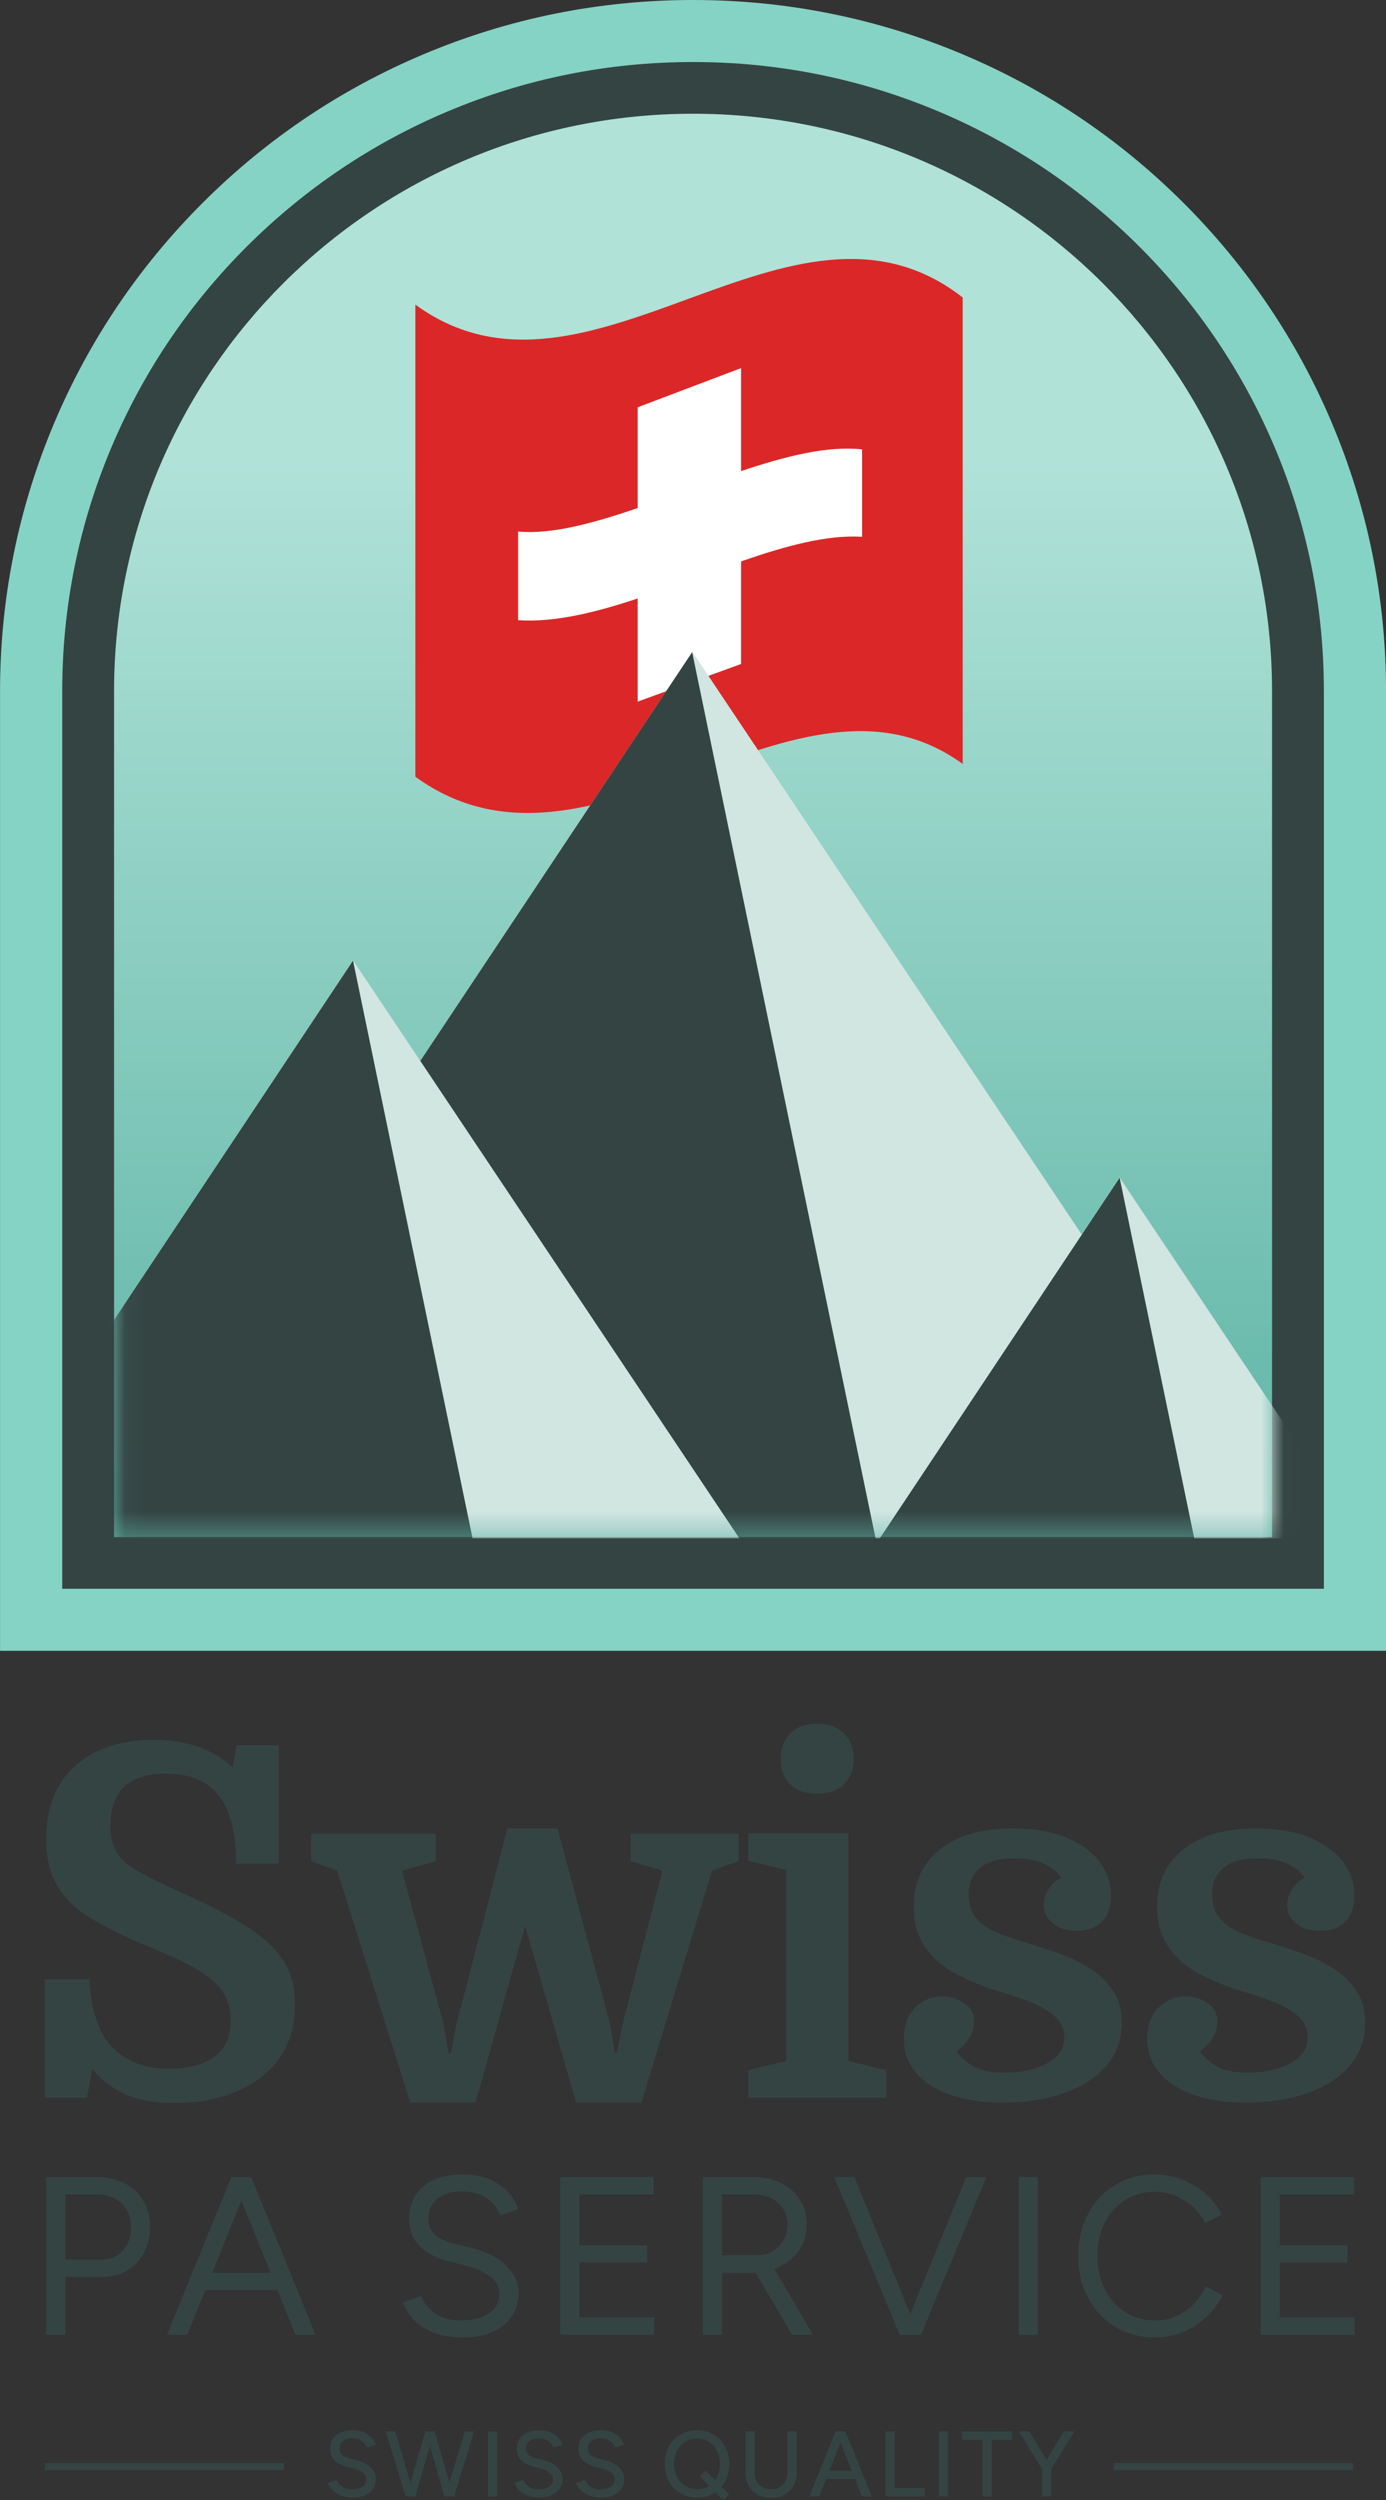 <svg width="61" height="110" viewBox="0 0 61 110" fill="none" xmlns="http://www.w3.org/2000/svg">
<rect x="0" y="0" width="61" height="110" fill="#333333" stroke="none"/>
<g clip-path="url(#clip0_34_4067)">
<path d="M58.604 18.576C57.067 14.953 54.869 11.701 52.069 8.909C49.27 6.117 46.009 3.924 42.376 2.393C38.612 0.805 34.618 0 30.502 0C26.387 0 22.392 0.805 18.629 2.393C14.996 3.925 11.735 6.117 8.936 8.909C6.136 11.701 3.937 14.953 2.401 18.576C0.809 22.329 0.002 26.313 0.002 30.417V72.633H61.002V30.417C61.002 26.313 60.195 22.329 58.603 18.576H58.604Z" fill="#85D3C4"/>
<path d="M3.879 68.766V30.417C3.879 15.777 15.822 3.867 30.502 3.867C45.182 3.867 57.125 15.777 57.125 30.417V68.766H3.879Z" fill="url(#paint0_linear_34_4067)"/>
<path d="M30.502 5.004C44.576 5.004 55.985 16.382 55.985 30.417V67.629H5.02V30.417C5.02 16.382 16.429 5.004 30.502 5.004ZM30.502 2.729C26.755 2.729 23.119 3.462 19.695 4.906C16.389 6.301 13.42 8.297 10.871 10.839C8.322 13.381 6.32 16.342 4.922 19.639C3.474 23.054 2.739 26.68 2.739 30.417V69.903H58.266V30.417C58.266 26.68 57.532 23.054 56.083 19.639C54.684 16.342 52.683 13.381 50.134 10.839C47.585 8.297 44.616 6.301 41.31 4.906C37.886 3.462 34.25 2.729 30.503 2.729H30.502Z" fill="#344443"/>
<path d="M18.281 13.402V34.175C26.042 39.806 35.048 28.294 42.37 33.612V13.089C34.829 7.208 25.896 18.97 18.281 13.402V13.402Z" fill="#DB2727"/>
<path d="M32.616 20.727V16.196L28.066 17.92V22.352C26.113 23.023 24.27 23.524 22.803 23.387V27.286C24.397 27.397 26.206 26.949 28.066 26.332V30.87L32.616 29.214V24.7C34.544 24.03 36.383 23.52 37.942 23.618V19.773C36.434 19.601 34.572 20.072 32.616 20.727V20.727Z" fill="white"/>
<mask id="mask0_34_4067" style="mask-type:luminance" maskUnits="userSpaceOnUse" x="5" y="5" width="52" height="63">
<path d="M30.535 5.004C44.599 5.004 56.017 16.391 56.017 30.417V67.629H5.052V30.417C5.052 16.391 16.47 5.004 30.534 5.004H30.535Z" fill="white"/>
</mask>
<g mask="url(#mask0_34_4067)">
<path d="M30.473 28.681L4.524 67.683H56.545L30.473 28.681Z" fill="#D1E5E1"/>
<path d="M4.524 67.682H38.534L30.463 28.694L4.524 67.682Z" fill="#344443"/>
<path d="M15.543 42.257L-1.374 67.684H32.541L15.543 42.257Z" fill="#D1E5E1"/>
<path d="M-1.374 67.683H20.798L15.537 42.266L-1.374 67.683Z" fill="#344443"/>
<path d="M49.281 51.815L38.723 67.683H59.889L49.281 51.815Z" fill="#D1E5E1"/>
<path d="M38.723 67.683H52.561L49.277 51.82L38.723 67.683Z" fill="#344443"/>
</g>
<path d="M4.062 91.044C4.508 91.561 5.016 91.937 5.585 92.174C6.153 92.411 6.848 92.53 7.669 92.53C8.662 92.53 9.558 92.368 10.357 92.045C11.156 91.722 11.793 91.237 12.268 90.591C12.744 89.945 12.981 89.141 12.981 88.179C12.981 87.476 12.826 86.862 12.517 86.338C12.207 85.814 11.692 85.314 10.973 84.841C10.253 84.367 9.288 83.857 8.079 83.312C7.272 82.953 6.635 82.644 6.167 82.385C5.699 82.127 5.365 81.847 5.163 81.546C4.961 81.244 4.861 80.842 4.861 80.34C4.861 78.803 5.674 78.035 7.301 78.035C8.352 78.035 9.13 78.358 9.634 79.004C10.137 79.65 10.39 80.648 10.39 81.998H12.268V76.786H10.411L10.239 77.755C9.346 76.951 8.187 76.549 6.762 76.549C5.336 76.549 4.174 76.93 3.317 77.691C2.46 78.452 2.032 79.529 2.032 80.921C2.032 81.754 2.197 82.444 2.529 82.989C2.86 83.535 3.342 84.001 3.975 84.389C4.609 84.777 5.372 85.157 6.264 85.53C7.042 85.847 7.722 86.152 8.305 86.446C8.889 86.74 9.342 87.077 9.666 87.458C9.99 87.839 10.152 88.323 10.152 88.912C10.152 89.63 9.907 90.161 9.417 90.506C8.928 90.85 8.273 91.023 7.452 91.023C6.43 91.023 5.609 90.725 4.99 90.129C4.371 89.533 4.018 88.517 3.932 87.082H1.967V92.293H3.824L4.061 91.044L4.062 91.044Z" fill="#344443"/>
<path d="M18.056 92.508H20.929L23.11 84.733L25.356 92.508H28.228L31.338 82.299L32.504 81.89V80.684H27.753V81.89L29.157 82.299L27.407 89.04L27.148 90.311H27.062L26.846 89.04L24.535 80.447H22.332L20.086 89.062L19.849 90.333H19.741L19.525 89.062L17.689 82.299L19.179 81.89V80.684H13.694V81.89L14.838 82.299L18.056 92.508Z" fill="#344443"/>
<path d="M39.004 91.087L37.341 90.677V80.663H32.935V81.869L34.599 82.278V90.677L32.935 91.087V92.293H39.004V91.087Z" fill="#344443"/>
<path d="M35.959 78.918C36.477 78.918 36.877 78.775 37.157 78.487C37.438 78.2 37.578 77.834 37.578 77.388C37.578 76.943 37.434 76.556 37.146 76.269C36.858 75.982 36.463 75.838 35.959 75.838C35.454 75.838 35.062 75.982 34.782 76.269C34.501 76.556 34.361 76.93 34.361 77.388C34.361 77.848 34.497 78.218 34.771 78.498C35.044 78.778 35.44 78.918 35.959 78.918V78.918Z" fill="#344443"/>
<path d="M42.632 89.708C42.79 89.465 42.87 89.213 42.87 88.954C42.87 88.596 42.722 88.319 42.427 88.125C42.132 87.931 41.812 87.835 41.466 87.835C41.005 87.835 40.609 88 40.278 88.33C39.947 88.66 39.781 89.12 39.781 89.708C39.781 90.556 40.17 91.234 40.947 91.744C41.725 92.254 42.797 92.508 44.165 92.508C45.144 92.508 46.026 92.372 46.811 92.099C47.595 91.826 48.218 91.428 48.679 90.904C49.139 90.38 49.37 89.744 49.37 88.998C49.37 88.438 49.237 87.96 48.97 87.566C48.704 87.171 48.348 86.837 47.902 86.564C47.455 86.291 46.955 86.062 46.401 85.875C45.846 85.688 45.281 85.508 44.705 85.337C44.288 85.207 43.924 85.064 43.615 84.906C43.305 84.748 43.064 84.543 42.891 84.292C42.719 84.041 42.632 83.729 42.632 83.355C42.632 82.853 42.801 82.461 43.139 82.181C43.478 81.901 43.978 81.761 44.64 81.761C45.144 81.761 45.569 81.837 45.914 81.988C46.26 82.138 46.526 82.35 46.713 82.623C46.483 82.724 46.296 82.889 46.152 83.119C46.008 83.349 45.936 83.585 45.936 83.829C45.936 84.131 46.066 84.393 46.325 84.615C46.584 84.838 46.943 84.949 47.404 84.949C47.866 84.949 48.228 84.817 48.495 84.55C48.761 84.285 48.895 83.908 48.895 83.42C48.895 82.544 48.502 81.829 47.718 81.277C46.933 80.724 45.878 80.448 44.554 80.448C43.23 80.448 42.103 80.76 41.347 81.385C40.591 82.009 40.213 82.838 40.213 83.872C40.213 84.604 40.386 85.211 40.732 85.692C41.077 86.173 41.523 86.557 42.071 86.844C42.618 87.132 43.186 87.369 43.777 87.555C44.266 87.699 44.745 87.856 45.213 88.029C45.681 88.201 46.069 88.416 46.379 88.675C46.689 88.933 46.843 89.256 46.843 89.644C46.843 90.132 46.587 90.513 46.077 90.785C45.566 91.058 44.95 91.194 44.23 91.194C43.611 91.194 43.136 91.094 42.805 90.893C42.474 90.692 42.236 90.477 42.092 90.247C42.294 90.132 42.474 89.953 42.632 89.709V89.708Z" fill="#344443"/>
<path d="M59.391 90.904C59.851 90.38 60.082 89.744 60.082 88.998C60.082 88.438 59.949 87.96 59.682 87.566C59.416 87.171 59.059 86.837 58.613 86.564C58.167 86.291 57.666 86.062 57.112 85.875C56.558 85.688 55.993 85.508 55.417 85.337C54.999 85.207 54.636 85.064 54.327 84.906C54.017 84.748 53.776 84.543 53.603 84.292C53.43 84.041 53.344 83.729 53.344 83.355C53.344 82.853 53.513 82.461 53.851 82.181C54.19 81.901 54.69 81.761 55.352 81.761C55.856 81.761 56.281 81.837 56.626 81.988C56.972 82.138 57.238 82.35 57.425 82.623C57.194 82.724 57.007 82.889 56.864 83.119C56.719 83.349 56.648 83.585 56.648 83.829C56.648 84.131 56.777 84.393 57.036 84.615C57.295 84.838 57.655 84.949 58.116 84.949C58.577 84.949 58.94 84.817 59.207 84.55C59.473 84.285 59.606 83.908 59.606 83.42C59.606 82.544 59.214 81.829 58.429 81.277C57.645 80.724 56.59 80.448 55.266 80.448C53.941 80.448 52.814 80.76 52.059 81.385C51.303 82.009 50.925 82.838 50.925 83.872C50.925 84.604 51.098 85.211 51.443 85.692C51.789 86.173 52.235 86.557 52.782 86.844C53.33 87.132 53.898 87.369 54.488 87.555C54.978 87.699 55.456 87.856 55.925 88.029C56.392 88.201 56.781 88.416 57.091 88.675C57.4 88.933 57.555 89.256 57.555 89.644C57.555 90.132 57.299 90.513 56.788 90.785C56.277 91.058 55.662 91.194 54.942 91.194C54.323 91.194 53.848 91.094 53.517 90.893C53.185 90.692 52.948 90.477 52.804 90.247C53.006 90.132 53.185 89.953 53.344 89.709C53.502 89.465 53.581 89.213 53.581 88.955C53.581 88.596 53.434 88.319 53.139 88.126C52.843 87.932 52.523 87.835 52.178 87.835C51.717 87.835 51.321 88 50.99 88.33C50.658 88.661 50.493 89.12 50.493 89.709C50.493 90.556 50.882 91.234 51.659 91.744C52.437 92.254 53.509 92.508 54.877 92.508C55.856 92.508 56.738 92.372 57.522 92.099C58.307 91.826 58.929 91.428 59.391 90.904V90.904Z" fill="#344443"/>
<path d="M5.497 96.067C5.149 95.882 4.75 95.789 4.3 95.789H2.035V102.725H2.879V100.178H4.519C4.929 100.178 5.29 100.084 5.602 99.896C5.913 99.708 6.158 99.449 6.337 99.118C6.516 98.788 6.605 98.412 6.605 97.989C6.605 97.566 6.507 97.17 6.312 96.84C6.117 96.509 5.845 96.252 5.497 96.067H5.497ZM5.418 99.019C5.182 99.283 4.883 99.415 4.519 99.415H2.879V96.552H4.29C4.721 96.552 5.075 96.684 5.353 96.948C5.631 97.213 5.77 97.56 5.77 97.989C5.77 98.418 5.653 98.755 5.418 99.019Z" fill="#344443"/>
<path d="M11.036 95.789H10.181L7.35 102.725H8.244L9.037 100.753H12.209L13.002 102.725H13.887L11.055 95.789H11.035H11.036ZM9.341 100L10.624 96.813L11.906 100H9.341H9.341Z" fill="#344443"/>
<path d="M22.287 99.688C21.926 99.322 21.408 99.059 20.732 98.901L19.967 98.713C19.635 98.633 19.367 98.509 19.162 98.341C18.956 98.173 18.854 97.93 18.854 97.613C18.854 97.243 18.985 96.951 19.246 96.736C19.508 96.522 19.861 96.414 20.305 96.414C20.748 96.414 21.09 96.508 21.387 96.697C21.686 96.885 21.897 97.144 22.023 97.474L22.818 97.197C22.732 96.933 22.585 96.687 22.376 96.459C22.168 96.231 21.898 96.043 21.567 95.894C21.235 95.746 20.841 95.671 20.384 95.671C19.616 95.671 19.028 95.848 18.621 96.202C18.214 96.555 18.01 97.045 18.01 97.673C18.01 98.01 18.088 98.299 18.243 98.54C18.399 98.781 18.608 98.979 18.869 99.134C19.131 99.289 19.417 99.406 19.729 99.486L20.494 99.683C20.937 99.796 21.295 99.953 21.566 100.154C21.838 100.356 21.974 100.618 21.974 100.941C21.974 101.292 21.821 101.572 21.517 101.784C21.212 101.995 20.792 102.101 20.255 102.101C19.818 102.101 19.449 101.993 19.147 101.779C18.846 101.564 18.645 101.312 18.546 101.021L17.741 101.299C17.807 101.504 17.91 101.697 18.049 101.878C18.188 102.06 18.367 102.225 18.586 102.374C18.804 102.522 19.063 102.638 19.36 102.721C19.659 102.803 19.999 102.844 20.384 102.844C20.92 102.844 21.369 102.757 21.73 102.582C22.091 102.407 22.364 102.169 22.549 101.868C22.735 101.568 22.828 101.236 22.828 100.873C22.828 100.45 22.647 100.055 22.286 99.689L22.287 99.688Z" fill="#344443"/>
<path d="M25.5 99.544H28.481V98.791H25.5V96.552H28.769V95.789H24.656V102.725H28.789V101.962H25.5V99.544Z" fill="#344443"/>
<path d="M35.187 98.979C35.399 98.662 35.505 98.299 35.505 97.89C35.505 97.48 35.407 97.117 35.212 96.8C35.016 96.483 34.745 96.235 34.397 96.057C34.049 95.879 33.65 95.789 33.2 95.789H30.935V102.725H31.779V100H33.091C33.147 100 33.2 99.994 33.255 99.991L34.859 102.724H35.783L34.082 99.829C34.164 99.799 34.245 99.766 34.323 99.727C34.687 99.546 34.975 99.296 35.187 98.979L35.187 98.979ZM33.995 99.054C33.796 99.169 33.571 99.227 33.319 99.227H31.78V96.552H33.181C33.618 96.552 33.974 96.676 34.249 96.924C34.523 97.171 34.661 97.493 34.661 97.889C34.661 98.147 34.599 98.377 34.477 98.578C34.354 98.78 34.194 98.938 33.995 99.053V99.054Z" fill="#344443"/>
<path d="M37.601 95.789H36.717L39.598 102.725H39.688H40.432H40.532L43.413 95.789H42.529L40.061 101.814L37.601 95.789Z" fill="#344443"/>
<path d="M45.678 95.789H44.834V102.725H45.678V95.789Z" fill="#344443"/>
<path d="M52.528 101.377C52.3 101.602 52.043 101.779 51.758 101.907C51.473 102.036 51.172 102.101 50.854 102.101C50.364 102.101 49.925 101.98 49.538 101.739C49.15 101.498 48.847 101.163 48.629 100.733C48.41 100.304 48.301 99.812 48.301 99.257C48.301 98.702 48.408 98.213 48.624 97.791C48.839 97.368 49.139 97.036 49.523 96.795C49.907 96.554 50.341 96.433 50.824 96.433C51.135 96.433 51.434 96.491 51.718 96.607C52.003 96.722 52.261 96.882 52.493 97.087C52.725 97.292 52.907 97.533 53.04 97.81L53.765 97.444C53.599 97.093 53.364 96.785 53.06 96.517C52.755 96.249 52.41 96.041 52.026 95.893C51.642 95.744 51.242 95.67 50.825 95.67C50.169 95.67 49.588 95.824 49.081 96.131C48.575 96.438 48.177 96.861 47.889 97.399C47.601 97.937 47.457 98.557 47.457 99.257C47.457 99.957 47.602 100.576 47.894 101.114C48.185 101.652 48.586 102.075 49.096 102.382C49.606 102.689 50.192 102.843 50.854 102.843C51.272 102.843 51.674 102.764 52.062 102.605C52.449 102.447 52.793 102.225 53.095 101.941C53.396 101.658 53.633 101.334 53.805 100.97L53.07 100.604C52.937 100.895 52.757 101.152 52.528 101.376V101.377Z" fill="#344443"/>
<path d="M56.328 99.544H59.309V98.791H56.328V96.552H59.596V95.789H55.484V102.725H59.616V101.962H56.328V99.544Z" fill="#344443"/>
<path d="M15.701 108.243L15.369 108.161C15.238 108.128 15.133 108.08 15.056 108.016C14.977 107.951 14.939 107.86 14.939 107.74C14.939 107.598 14.988 107.487 15.088 107.405C15.188 107.323 15.324 107.282 15.496 107.282C15.668 107.282 15.798 107.32 15.91 107.395C16.022 107.469 16.101 107.568 16.148 107.691L16.537 107.56C16.499 107.445 16.435 107.341 16.346 107.245C16.258 107.15 16.145 107.073 16.008 107.014C15.871 106.956 15.71 106.926 15.525 106.926C15.202 106.926 14.956 107 14.785 107.147C14.614 107.294 14.529 107.499 14.529 107.76C14.529 107.902 14.56 108.023 14.623 108.124C14.686 108.225 14.771 108.308 14.879 108.373C14.987 108.439 15.107 108.489 15.238 108.524L15.569 108.61C15.736 108.651 15.87 108.71 15.971 108.788C16.072 108.866 16.122 108.966 16.122 109.088C16.122 109.222 16.064 109.329 15.948 109.409C15.832 109.489 15.673 109.53 15.471 109.53C15.304 109.527 15.163 109.485 15.049 109.403C14.934 109.321 14.856 109.225 14.815 109.113L14.426 109.24C14.45 109.324 14.493 109.405 14.553 109.48C14.613 109.557 14.689 109.626 14.78 109.687C14.872 109.748 14.98 109.797 15.104 109.832C15.229 109.867 15.367 109.885 15.52 109.885C15.742 109.885 15.928 109.849 16.08 109.777C16.231 109.705 16.346 109.607 16.424 109.483C16.502 109.359 16.541 109.219 16.541 109.064C16.541 108.884 16.468 108.719 16.322 108.567C16.176 108.416 15.969 108.308 15.701 108.243H15.701Z" fill="#344443"/>
<path d="M19.776 109.227L19.127 106.976H19.103H18.746H18.721L18.065 109.243L17.39 106.976H16.98L17.849 109.836H17.894H18.242H18.279L18.922 107.601L19.553 109.836H19.59H19.951H19.984L20.865 106.976H20.459L19.776 109.227Z" fill="#344443"/>
<path d="M21.877 106.976H21.475V109.836H21.877V106.976Z" fill="#344443"/>
<path d="M23.918 108.243L23.586 108.161C23.454 108.128 23.35 108.08 23.273 108.016C23.195 107.951 23.156 107.86 23.156 107.74C23.156 107.598 23.205 107.487 23.305 107.405C23.405 107.323 23.541 107.282 23.713 107.282C23.885 107.282 24.015 107.32 24.127 107.395C24.239 107.469 24.318 107.568 24.364 107.691L24.754 107.56C24.716 107.445 24.652 107.341 24.563 107.245C24.475 107.15 24.362 107.073 24.225 107.014C24.088 106.956 23.927 106.926 23.742 106.926C23.419 106.926 23.172 107 23.002 107.147C22.831 107.294 22.746 107.499 22.746 107.76C22.746 107.902 22.777 108.023 22.84 108.124C22.903 108.225 22.988 108.308 23.096 108.373C23.204 108.439 23.324 108.489 23.454 108.524L23.787 108.61C23.953 108.651 24.087 108.71 24.188 108.788C24.289 108.866 24.34 108.966 24.34 109.088C24.34 109.222 24.281 109.329 24.165 109.409C24.049 109.489 23.89 109.53 23.688 109.53C23.521 109.527 23.381 109.485 23.266 109.403C23.151 109.321 23.073 109.225 23.032 109.113L22.643 109.24C22.668 109.324 22.71 109.405 22.77 109.48C22.83 109.557 22.906 109.626 22.997 109.687C23.089 109.748 23.197 109.797 23.321 109.832C23.446 109.867 23.584 109.885 23.737 109.885C23.959 109.885 24.145 109.849 24.297 109.777C24.448 109.705 24.563 109.607 24.641 109.483C24.719 109.359 24.758 109.219 24.758 109.064C24.758 108.884 24.684 108.719 24.538 108.567C24.392 108.416 24.185 108.308 23.917 108.243H23.918Z" fill="#344443"/>
<path d="M26.631 108.243L26.299 108.161C26.167 108.128 26.063 108.08 25.985 108.016C25.907 107.951 25.868 107.86 25.868 107.74C25.868 107.598 25.918 107.487 26.018 107.405C26.117 107.323 26.253 107.282 26.425 107.282C26.598 107.282 26.727 107.32 26.84 107.395C26.952 107.469 27.031 107.568 27.077 107.691L27.467 107.56C27.428 107.445 27.365 107.341 27.276 107.245C27.188 107.15 27.075 107.073 26.938 107.014C26.801 106.956 26.64 106.926 26.455 106.926C26.132 106.926 25.885 107 25.715 107.147C25.544 107.294 25.459 107.499 25.459 107.76C25.459 107.902 25.49 108.023 25.553 108.124C25.616 108.225 25.701 108.308 25.809 108.373C25.917 108.439 26.037 108.489 26.167 108.524L26.499 108.61C26.666 108.651 26.8 108.71 26.901 108.788C27.002 108.866 27.052 108.966 27.052 109.088C27.052 109.222 26.994 109.329 26.878 109.409C26.762 109.489 26.603 109.53 26.401 109.53C26.234 109.527 26.093 109.485 25.979 109.403C25.864 109.321 25.786 109.225 25.745 109.113L25.356 109.24C25.381 109.324 25.423 109.405 25.483 109.48C25.543 109.557 25.619 109.626 25.71 109.687C25.802 109.748 25.91 109.797 26.034 109.832C26.159 109.867 26.297 109.885 26.45 109.885C26.672 109.885 26.858 109.849 27.009 109.777C27.161 109.705 27.276 109.607 27.354 109.483C27.431 109.359 27.47 109.219 27.47 109.064C27.47 108.884 27.397 108.719 27.251 108.567C27.105 108.416 26.898 108.308 26.631 108.243Z" fill="#344443"/>
<path d="M32.094 108.406C32.094 108.117 32.033 107.862 31.913 107.639C31.793 107.417 31.626 107.243 31.412 107.116C31.197 106.989 30.952 106.926 30.676 106.926C30.466 106.926 30.274 106.963 30.102 107.034C29.93 107.107 29.78 107.209 29.653 107.341C29.526 107.473 29.428 107.629 29.359 107.809C29.289 107.989 29.254 108.188 29.254 108.405C29.254 108.694 29.315 108.95 29.436 109.174C29.558 109.397 29.727 109.572 29.943 109.697C30.159 109.823 30.406 109.885 30.684 109.885C30.963 109.885 31.204 109.823 31.416 109.697C31.44 109.683 31.462 109.665 31.485 109.65L31.832 110L32.09 109.742L31.755 109.405C31.814 109.334 31.868 109.259 31.914 109.174C32.034 108.951 32.094 108.695 32.094 108.406H32.094ZM31.061 108.704L30.799 108.958L31.209 109.371C31.209 109.371 31.206 109.373 31.204 109.375C31.054 109.47 30.882 109.518 30.688 109.518C30.494 109.518 30.312 109.47 30.157 109.375C30.003 109.279 29.882 109.148 29.795 108.982C29.707 108.816 29.664 108.624 29.664 108.406C29.664 108.188 29.707 107.999 29.793 107.832C29.879 107.664 29.998 107.533 30.151 107.437C30.304 107.341 30.479 107.294 30.676 107.294C30.873 107.294 31.047 107.342 31.198 107.437C31.35 107.532 31.469 107.664 31.555 107.832C31.641 107.999 31.684 108.191 31.684 108.406C31.684 108.621 31.642 108.816 31.557 108.982C31.532 109.031 31.503 109.076 31.472 109.119L31.061 108.704Z" fill="#344443"/>
<path d="M34.655 108.806C34.655 108.948 34.625 109.073 34.565 109.183C34.505 109.291 34.42 109.376 34.311 109.436C34.202 109.496 34.076 109.526 33.934 109.526C33.792 109.526 33.667 109.496 33.559 109.436C33.451 109.376 33.366 109.291 33.305 109.183C33.243 109.074 33.212 108.948 33.212 108.806V106.976H32.811V108.806C32.811 109.022 32.857 109.212 32.95 109.377C33.043 109.542 33.174 109.669 33.342 109.761C33.51 109.852 33.704 109.898 33.925 109.898C34.147 109.898 34.351 109.852 34.522 109.761C34.692 109.669 34.825 109.542 34.919 109.377C35.013 109.212 35.061 109.022 35.061 108.806V106.976H34.655V108.806Z" fill="#344443"/>
<path d="M37.187 106.976H36.777L35.622 109.836H36.052L36.355 109.072H37.63L37.933 109.836H38.363L37.208 106.976H37.187H37.187ZM36.498 108.712L36.993 107.466L37.487 108.712H36.498Z" fill="#344443"/>
<path d="M39.372 106.976H38.97V109.836H40.704V109.469H39.372V106.976Z" fill="#344443"/>
<path d="M41.724 106.976H41.322V109.836H41.724V106.976Z" fill="#344443"/>
<path d="M42.343 107.343H43.24V109.836H43.646V107.343H44.543V106.976H42.343V107.343Z" fill="#344443"/>
<path d="M46.822 106.976L46.059 108.231L45.297 106.976H44.834L45.859 108.634V109.836H46.265V108.634L47.289 106.976H46.822Z" fill="#344443"/>
<path d="M12.496 108.364H1.967V108.681H12.496V108.364Z" fill="#344443"/>
<path d="M59.549 108.364H49.02V108.681H59.549V108.364Z" fill="#344443"/>
</g>
<defs>
<linearGradient id="paint0_linear_34_4067" x1="30.502" y1="68.322" x2="30.502" y2="20.249" gradientUnits="userSpaceOnUse">
<stop stop-color="#5DB4A5"/>
<stop offset="1" stop-color="#B0E2D8"/>
</linearGradient>
<clipPath id="clip0_34_4067">
<rect width="61" height="110" fill="white" transform="translate(0.002)"/>
</clipPath>
</defs>
</svg>
